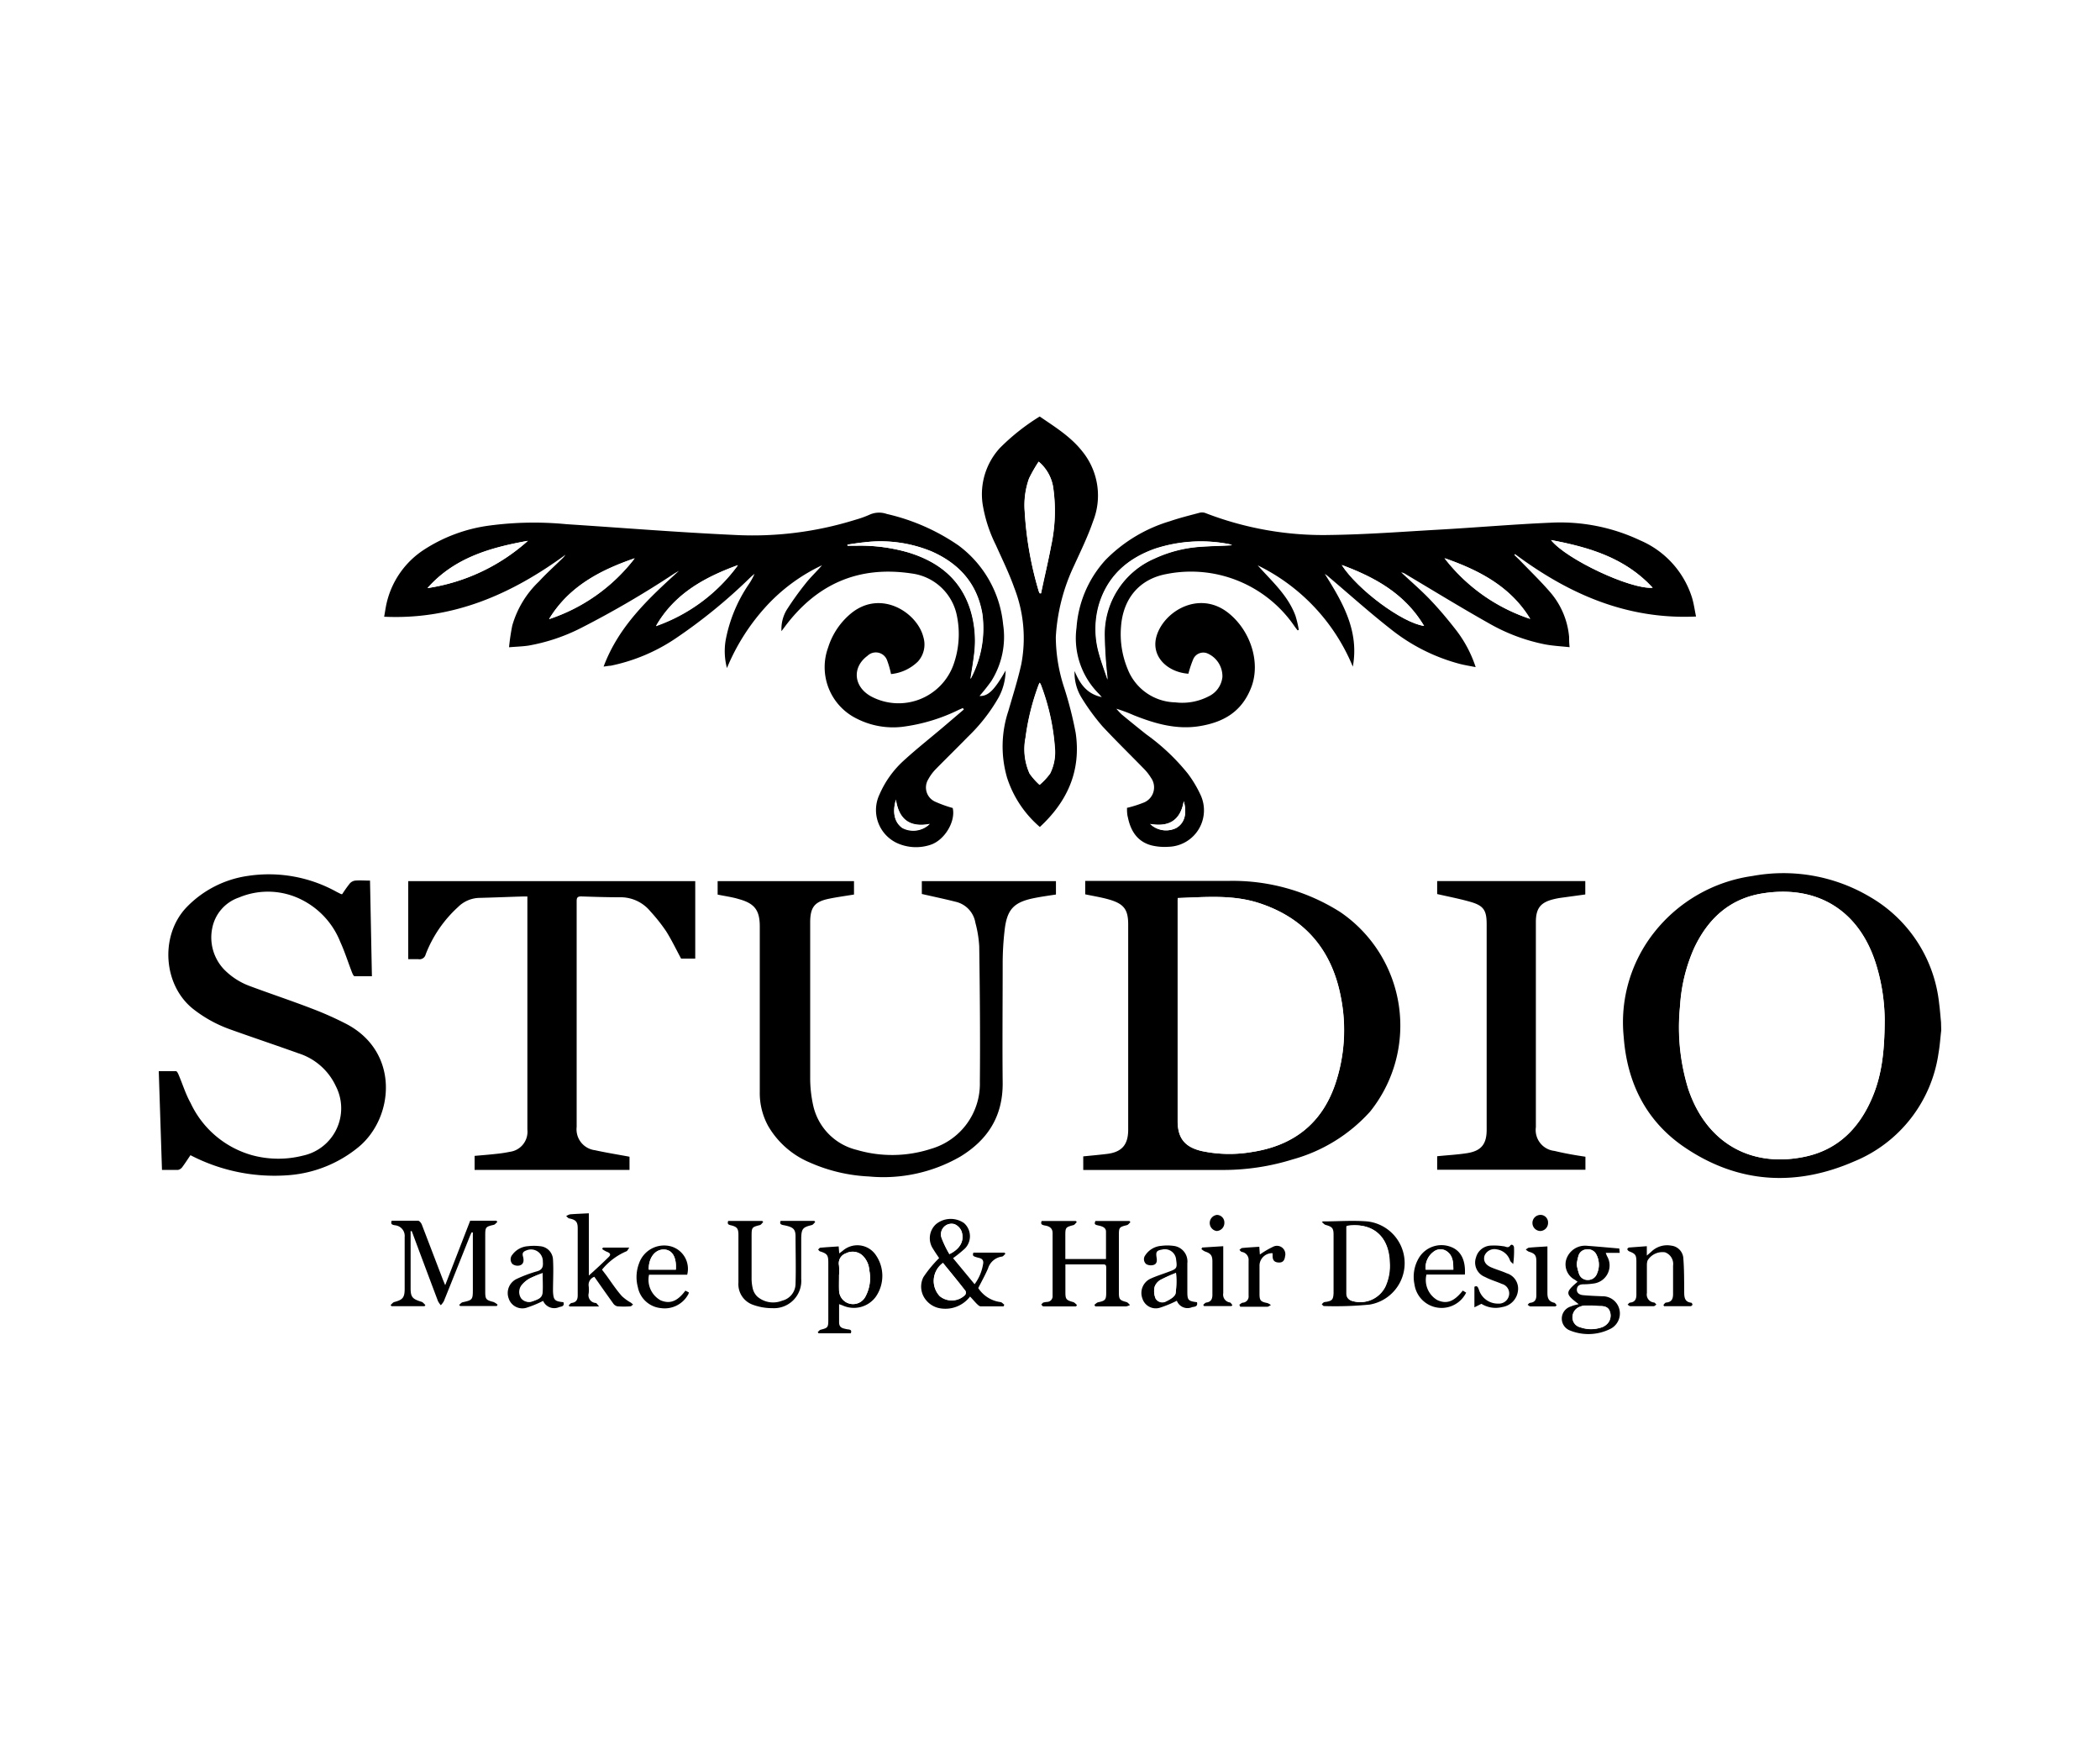 <svg xmlns="http://www.w3.org/2000/svg" id="Capa_1" data-name="Capa 1" viewBox="0 0 300 250"><defs><style>.cls-1{fill:#fff;}</style></defs><title>STUDIO</title><rect class="cls-1" width="300" height="250"></rect><path d="M277.32,147.17c-.13,1.09-.2,2.19-.39,3.27a19.72,19.72,0,0,1-12.05,15.45c-8.34,3.64-16.58,3.16-24.2-2-5.5-3.72-8.23-9.19-8.72-15.77a20.7,20.7,0,0,1,4.4-15,21.72,21.72,0,0,1,14-8,24.25,24.25,0,0,1,16.8,3,20,20,0,0,1,9.86,15.22c.12.88.18,1.77.27,2.66Zm-8.08-1.54a27.61,27.61,0,0,0-1.15-7.66c-2.33-7.77-8.31-11.63-16.29-10.36-4.69.75-7.82,3.61-9.78,7.84a23.77,23.77,0,0,0-2,8.25,29.88,29.88,0,0,0,1.18,11.85c2.51,7.58,8.8,11.28,16.56,9.69,4.59-.94,7.62-3.83,9.51-8C268.81,153.85,269.22,150.27,269.24,145.63Z"></path><path d="M161,115.39a16.89,16.89,0,0,0,2.33-.73,2.34,2.34,0,0,0,1.1-3.56,7.19,7.19,0,0,0-1.06-1.34c-1.95-2-4-4-5.86-6a31,31,0,0,1-3-4.1,6.79,6.79,0,0,1-1-3.81c.74,1.75,1.69,3.26,3.89,3.72-.22-.24-.31-.36-.42-.47a11.22,11.22,0,0,1-3.19-9.45,16,16,0,0,1,4.16-9.69,21.5,21.5,0,0,1,9.17-5.51c1.37-.47,2.78-.82,4.17-1.19a1.48,1.48,0,0,1,.86,0,46.61,46.61,0,0,0,18,3.15c5.09-.07,10.18-.46,15.27-.75,5.37-.3,10.73-.77,16.09-1a26.68,26.68,0,0,1,12.79,2.52,13.19,13.19,0,0,1,7.43,8.23c.25.84.37,1.73.56,2.65-9.9.46-18.22-3.23-25.86-8.92l-.09.14.7.67c1.48,1.54,3,3,4.41,4.63A11.28,11.28,0,0,1,224.16,91c0,.41,0,.82.07,1.44-1.22-.13-2.38-.19-3.51-.4a26.39,26.39,0,0,1-8-3c-4-2.25-7.91-4.65-11.86-7a1.78,1.78,0,0,0-.69-.29c1.38,1.3,2.83,2.54,4.14,3.91s2.57,2.88,3.75,4.4a17.59,17.59,0,0,1,2.75,5.23c-.85-.17-1.56-.28-2.26-.46a26.75,26.75,0,0,1-9.91-5c-3-2.35-5.87-4.93-8.8-7.41a3.68,3.68,0,0,0-.58-.44c2.51,4,4.94,8.11,4,13.24a27.94,27.94,0,0,0-13.59-14.47c2,2.26,4.32,4.27,5.4,7.21a14.91,14.91,0,0,1,.47,2l-.16.08c-.14-.17-.28-.35-.41-.53A17.91,17.91,0,0,0,166.6,82c-3.83.72-6.19,3.5-6.46,7.59a13,13,0,0,0,.94,5.94,7.48,7.48,0,0,0,6.81,4.79,8.2,8.2,0,0,0,4.74-.84,3.46,3.46,0,0,0,2-2.78,3.56,3.56,0,0,0-2.16-3.38,1.56,1.56,0,0,0-2,.82,15.07,15.07,0,0,0-.7,2.09c-3-.21-5.51-2.52-4.49-5.56,1.19-3.53,6.19-6.36,10.25-3.08,3.15,2.54,4.58,7.07,3.22,10.59s-4,5-7.46,5.55c-3.27.51-6.33-.38-9.32-1.57a22.89,22.89,0,0,0-2.49-.93,9,9,0,0,0,.79.84q1.73,1.43,3.48,2.82a30.11,30.11,0,0,1,5.94,5.61,16.63,16.63,0,0,1,1.77,2.94,5.21,5.21,0,0,1-4.53,7.51,8,8,0,0,1-2.39-.19c-2-.51-3-2-3.41-4C161,116.3,161,115.81,161,115.39ZM176,77.88l-.17-.08a1.8,1.8,0,0,0-.33-.1,21,21,0,0,0-10.53.67c-3.92,1.4-6.77,3.91-8,8a12.69,12.69,0,0,0,0,6.94c.34,1.26.81,2.48,1.23,3.77a62.59,62.59,0,0,1-.44-6.3,11.78,11.78,0,0,1,7.1-11,18.6,18.6,0,0,1,6.42-1.68C172.9,78,174.45,78,176,77.88Zm45.57-.74c2.19,2.75,11.36,7.06,14.52,6.81C232.17,79.68,227,78.19,221.58,77.14Zm-3,11.27c-2.82-4.66-7.33-7-12.23-8.68A25.56,25.56,0,0,0,218.63,88.41ZM191.68,80.7c2.26,3.53,8.67,8.25,11.76,8.7C200.71,84.8,196.41,82.45,191.68,80.7Zm-22.57,33.74c-.48,2.75-2.14,3.72-4.8,3.25a3.27,3.27,0,0,0,3.71.58C169.19,117.61,169.62,116.25,169.11,114.44Z"></path><path d="M127.29,96.28a12.82,12.82,0,0,0-.54-1.9,1.71,1.71,0,0,0-2.82-.71c-2.23,1.64-2,4.4.49,5.79A8.34,8.34,0,0,0,136.19,95a13,13,0,0,0,.52-7,7.57,7.57,0,0,0-6.49-6.09c-7.57-1.14-13.55,1.51-18.09,7.59l-.49.65a5.36,5.36,0,0,1,.72-3,43.51,43.51,0,0,1,2.76-3.85c.71-.9,1.56-1.68,2.31-2.56a25.59,25.59,0,0,0-8.1,6,30.12,30.12,0,0,0-5.48,8.68,9.42,9.42,0,0,1-.18-4,21.13,21.13,0,0,1,3.32-8,8.53,8.53,0,0,0,.8-1.46c-.19.16-.39.32-.57.49a76.35,76.35,0,0,1-10.78,8.79,25.87,25.87,0,0,1-9.21,3.85c-.27,0-.54.07-1,.12,2.17-5.8,6.44-9.74,10.77-13.68-.22.13-.45.25-.67.39A137.15,137.15,0,0,1,83,89.7a26.71,26.71,0,0,1-7.48,2.51c-.85.13-1.72.15-2.8.24a31.21,31.21,0,0,1,.46-3.09A14,14,0,0,1,77,83.05c1-1.09,2.12-2.1,3.19-3.14a3.5,3.5,0,0,0,.59-.67c-7.68,5.61-16,9.31-25.9,8.85.14-.77.23-1.5.42-2.22a12.44,12.44,0,0,1,5.25-7.34,22.6,22.6,0,0,1,9.35-3.46,48.19,48.19,0,0,1,11-.2c8,.52,16,1.17,24.06,1.54a49.24,49.24,0,0,0,17.21-2.16,14.94,14.94,0,0,0,2-.71,3.31,3.31,0,0,1,2.51-.13,29.69,29.69,0,0,1,10.22,4.48,15.93,15.93,0,0,1,6.4,11.28,11.86,11.86,0,0,1-1.69,8.12,27,27,0,0,1-1.68,2.12c1.21.06,2.12-.8,3.73-3.64a8.3,8.3,0,0,1-1,3.85,24.79,24.79,0,0,1-4.4,5.63c-1.49,1.53-3,3-4.52,4.55a6.56,6.56,0,0,0-1.14,1.53,2.22,2.22,0,0,0,1,3.18,17.82,17.82,0,0,0,2.5.9c.45,1.88-1.13,4.61-3.21,5.27a6.54,6.54,0,0,1-4.65-.22,5.2,5.2,0,0,1-2.59-7,14.07,14.07,0,0,1,3.42-4.79c1.81-1.66,3.74-3.18,5.62-4.77l3-2.56-.13-.21-.56.24a25.55,25.55,0,0,1-8.14,2.45,11.45,11.45,0,0,1-6.48-1.18,8.19,8.19,0,0,1-4.07-10.17,10.31,10.31,0,0,1,3.37-4.94c4.25-3.35,9.37,0,10.23,3.47a3.63,3.63,0,0,1-.77,3.48A6.39,6.39,0,0,1,127.29,96.28Zm-6.23-18.49,0,.15h1.45a24.64,24.64,0,0,1,7.34,1c4.24,1.32,7.4,3.81,8.77,8.19a15,15,0,0,1,.55,6.14c-.14,1.24-.36,2.48-.55,3.72a15.29,15.29,0,0,0,1.69-9.3c-.73-4.31-3.3-7.17-7.21-8.91a19.13,19.13,0,0,0-9.72-1.31C122.63,77.54,121.84,77.68,121.06,77.79ZM61.07,84a27.67,27.67,0,0,0,14.34-6.75C70,78.2,64.88,79.67,61.07,84Zm17.38,4.44a25.49,25.49,0,0,0,12.22-8.68C85.77,81.45,81.28,83.75,78.45,88.41Zm15.28,1a24.56,24.56,0,0,0,11.69-8.69C100.67,82.45,96.37,84.79,93.73,89.39Zm39.11,28.28c-2.77.51-4.4-.52-4.85-3.44-.55,1.83-.17,3.24.91,4A3.35,3.35,0,0,0,132.84,117.67Z"></path><path d="M154.75,167.11v-1.94c1.12-.11,2.22-.21,3.3-.34,2.17-.24,3.11-1.27,3.12-3.43q0-14.68,0-29.36c0-2.09-.59-2.91-2.6-3.52-1.13-.34-2.31-.52-3.54-.78v-1.92h.68c6.67,0,13.33,0,20,0a28.66,28.66,0,0,1,15.75,4.45,19.62,19.62,0,0,1,4.28,28.49,23.15,23.15,0,0,1-11.1,6.85,33.3,33.3,0,0,1-9.76,1.5c-6.53,0-13.05,0-19.57,0Zm13.5-38.84c0,.24,0,.37,0,.51q0,15.67,0,31.35c0,2.44,1,3.72,3.45,4.28a19,19,0,0,0,7.12.14c5.89-.89,10-4,11.95-9.74a24.11,24.11,0,0,0,.79-12.38c-1.27-6.71-5.12-11.3-11.69-13.44C176.07,127.76,172.18,128.14,168.25,128.27Z"></path><path d="M27.21,165c-.41.6-.78,1.18-1.19,1.73a1,1,0,0,1-.58.37c-.73,0-1.47,0-2.3,0l-.46-14.1c.84,0,1.65,0,2.46,0,.14,0,.29.31.37.5.58,1.35,1,2.76,1.72,4.05A13.81,13.81,0,0,0,36,165a14.3,14.3,0,0,0,7.29.06,6.91,6.91,0,0,0,4.7-9.89,8.82,8.82,0,0,0-5.38-4.73c-3.28-1.18-6.59-2.28-9.87-3.46a18.68,18.68,0,0,1-5-2.75c-4.44-3.37-4.95-10.56-1.12-14.61a15.14,15.14,0,0,1,8.85-4.52,19.94,19.94,0,0,1,12.64,2.3l.62.31.16,0a18.45,18.45,0,0,1,1.08-1.52,1.25,1.25,0,0,1,.77-.41c.68-.06,1.37,0,2.12,0l.27,13.66c-.85,0-1.66,0-2.48,0-.12,0-.27-.31-.35-.51-.57-1.47-1.05-3-1.7-4.42a11.47,11.47,0,0,0-5.51-6,10.67,10.67,0,0,0-8.94-.32,5.79,5.79,0,0,0-3.83,4.38A6.63,6.63,0,0,0,32,138.46a9.94,9.94,0,0,0,3.68,2.38c2.92,1.09,5.88,2.07,8.79,3.19a47.8,47.8,0,0,1,5,2.22c7.65,4,6.84,13.38,1.75,17.59a17.87,17.87,0,0,1-9.79,4A26,26,0,0,1,27.21,165Z"></path><path d="M102.52,127.78v-1.92H122v1.91c-1.2.2-2.42.36-3.62.61-2,.42-2.61,1.2-2.64,3.25,0,1.54,0,3.08,0,4.62,0,5.9,0,11.81,0,17.71a18.1,18.1,0,0,0,.42,3.89,8.39,8.39,0,0,0,6.22,6.39,17.91,17.91,0,0,0,10.6-.14,9.67,9.67,0,0,0,7-9.55c.06-6.46,0-12.91-.09-19.37a16.33,16.33,0,0,0-.55-3.38,3.69,3.69,0,0,0-2.83-3c-1.57-.4-3.16-.73-4.82-1.11v-1.83h19.16v1.91c-1,.15-2,.29-2.92.47-3.12.59-4.1,1.62-4.43,4.78a41.53,41.53,0,0,0-.26,4.46c0,5.77-.06,11.54,0,17.3,0,4.68-2.12,8-6,10.39a22,22,0,0,1-13.11,2.87,23.5,23.5,0,0,1-8.46-2,12.45,12.45,0,0,1-5.91-5.17,9.76,9.76,0,0,1-1.22-4.89c0-7.88,0-15.76,0-23.64,0-2.31-.72-3.3-3-3.92C104.68,128.15,103.61,128,102.52,127.78Z"></path><path d="M89.93,165.22v1.88H67.8v-2c1-.09,2.07-.17,3.11-.29a17.61,17.61,0,0,0,1.91-.29,2.89,2.89,0,0,0,2.52-3.18q0-12.11,0-24.19v-9.1c-.27,0-.49,0-.72,0-2.06.06-4.13.15-6.19.2a4.46,4.46,0,0,0-3,1.31,17.76,17.76,0,0,0-4.62,6.76.9.9,0,0,1-1.06.68c-.45,0-.91,0-1.43,0V125.86h41v11.06H97.3c-.71-1.31-1.35-2.66-2.14-3.91a24.58,24.58,0,0,0-2.26-2.85,5.5,5.5,0,0,0-4.36-2c-1.83,0-3.67-.06-5.51-.12-.53,0-.65.18-.65.68q0,16.13,0,32.25A3,3,0,0,0,85,164.29C86.62,164.65,88.23,164.9,89.93,165.22Z"></path><path d="M148.55,118.12a15.52,15.52,0,0,1-4.69-7.06,16,16,0,0,1,.19-9.5c.64-2.22,1.35-4.43,1.85-6.69a19.78,19.78,0,0,0-1-10.9c-.74-2.09-1.73-4.1-2.64-6.13a20.22,20.22,0,0,1-1.9-5.94A9.78,9.78,0,0,1,142.83,64a30.6,30.6,0,0,1,5.7-4.51c2.17,1.49,4.43,2.87,6.1,5a10,10,0,0,1,1.51,10c-.74,2.16-1.76,4.23-2.71,6.32A27.32,27.32,0,0,0,150.83,91a23.48,23.48,0,0,0,1.22,7.3,53.39,53.39,0,0,1,1.62,6.39C154.46,110.08,152.5,114.47,148.55,118.12Zm-.17-52.18a21.43,21.43,0,0,0-1.36,2.4,11.37,11.37,0,0,0-.62,4.74,49.72,49.72,0,0,0,2,11.36,1.27,1.27,0,0,0,.15.31h.18c.48-2.26,1-4.5,1.44-6.78a23.58,23.58,0,0,0,.33-8.08A6,6,0,0,0,148.38,65.94Zm.15,31.57a2.11,2.11,0,0,0-.15.27,34.29,34.29,0,0,0-1.89,7.59,8.49,8.49,0,0,0,.58,5.12,9.38,9.38,0,0,0,1.43,1.61,9.46,9.46,0,0,0,1.5-1.61,6.85,6.85,0,0,0,.67-3.82,31.62,31.62,0,0,0-2-8.89A3.17,3.17,0,0,0,148.53,97.51Z"></path><path d="M226.49,165.22v1.86H205.31v-1.93c1.45-.15,2.88-.22,4.28-.44,2-.32,2.79-1.27,2.79-3.33V132c0-2-.45-2.65-2.34-3.19-1.54-.44-3.12-.74-4.73-1.11v-1.85h21.16v1.91l-3.58.49c-.32.05-.63.11-.95.19-1.85.45-2.52,1.29-2.53,3.22V161a3,3,0,0,0,2.66,3.39C223.5,164.74,225,165,226.49,165.22Z"></path><path d="M58.66,175.86c0,2.73,0,5.46,0,8.19,0,1.28.33,1.51,1.58,1.9.2.07.35.3.53.45l-.12.17H55.93l-.13-.17c.17-.14.32-.36.51-.42,1.2-.32,1.49-.61,1.5-1.85q0-3.72,0-7.44a1.53,1.53,0,0,0-1.4-1.68c-.36-.07-.65-.13-.45-.65,1.24,0,2.5,0,3.76,0,.19,0,.45.32.54.55,1,2.61,2,5.22,3,7.84l.34.82,3.57-9.21h3.75l.13.18c-.17.14-.33.37-.52.41-1.15.27-1.21.32-1.21,1.52v8c0,1.12.11,1.22,1.18,1.5a2.07,2.07,0,0,1,.58.38l-.1.19H65.72l-.12-.17c.16-.12.31-.32.48-.36,1.41-.31,1.47-.37,1.47-1.81v-8.17l-.18,0c-.11.23-.22.47-.31.7-1.22,3.05-2.43,6.1-3.66,9.14a2.79,2.79,0,0,1-.43.56,3.54,3.54,0,0,1-.4-.58q-1.76-4.67-3.5-9.34c-.08-.23-.17-.46-.26-.68Z"></path><path d="M156.34,186.37c.18-.12.34-.32.54-.36,1-.21,1.15-.35,1.15-1.36,0-1.17,0-2.34,0-3.51,0-.31,0-.55-.42-.54H152.2v2.16c0,.6,0,1.2,0,1.8,0,1,.1,1.14,1.1,1.42.21.05.37.27.55.41l-.12.21c-1.56,0-3.12,0-4.68,0-.1,0-.2-.17-.3-.26.1-.1.18-.24.3-.29a2.44,2.44,0,0,1,.54-.09.81.81,0,0,0,.78-.89c0-3,0-6,0-8.95,0-.76-.55-1-1.13-1.08-.36-.08-.63-.16-.43-.64h4.88l.14.15c-.16.15-.3.39-.49.44-1.08.28-1.15.34-1.15,1.42s0,2.25,0,3.42H158c0-1.31,0-2.61,0-3.91,0-.61-.59-.77-1.09-.88s-.62-.18-.42-.64h4.86l.14.17c-.17.14-.31.37-.5.42-1.09.27-1.15.32-1.15,1.43v8.2c0,1,.14,1.1,1.09,1.36.19.06.34.27.5.42a1.8,1.8,0,0,1-.56.2c-1.47,0-2.94,0-4.4,0Z"></path><path d="M136.15,179.71l3.08,3.72a6.58,6.58,0,0,0,1.24-3.07c0-.65-.54-.65-.95-.78s-.65-.17-.46-.66h4.45l.12.16c-.16.14-.31.38-.48.4a2.42,2.42,0,0,0-2,1.69c-.4.94-.91,1.84-1.4,2.81a4.48,4.48,0,0,0,3.15,2c.2,0,.38.24.57.37l-.1.24c-1.09,0-2.19,0-3.28,0-.2,0-.42-.24-.59-.4-.3-.31-.58-.65-.92-1a4.44,4.44,0,0,1-4.15,1.7,3.26,3.26,0,0,1-2.12-1.17,3,3,0,0,1-.39-3.31,17.3,17.3,0,0,1,2.24-2.71c-.22-.34-.57-.83-.87-1.33a2.71,2.71,0,0,1,.43-3.52,3.32,3.32,0,0,1,4-.15,2.51,2.51,0,0,1,.13,3.63A19.41,19.41,0,0,1,136.15,179.71Zm-1.44.68a3.17,3.17,0,0,0-.46,4.75,2.71,2.71,0,0,0,3.63-.18.59.59,0,0,0,.05-.56C136.87,183,135.79,181.72,134.71,180.39Zm.92-1.26c1.55-.74,2.19-1.95,1.72-3.26a1.85,1.85,0,0,0-1-1,1.51,1.51,0,0,0-1.83,2A14.94,14.94,0,0,0,135.63,179.13Z"></path><path d="M189,174.46c2.11,0,4.24-.17,6.33,0a6,6,0,0,1,.33,11.88,50.66,50.66,0,0,1-6.53.21c-.1,0-.2-.17-.31-.25a2,2,0,0,1,.3-.29,1.28,1.28,0,0,1,.34-.06c.86-.15,1-.35,1.05-1.23,0-1.83,0-3.67,0-5.51,0-.94,0-1.88,0-2.83s-.19-1.16-1.13-1.42c-.21-.06-.37-.28-.55-.42Zm3.4.63c0,.08-.07.12-.07.16,0,3.17,0,6.34,0,9.51,0,.65.43,1,1,1.11a4,4,0,0,0,4.53-2.07,7.12,7.12,0,0,0,.63-3.49C198.41,176.56,196.09,174.58,192.44,175.09Z"></path><path d="M111.52,174.38h4.81l.13.17c-.16.15-.3.38-.49.43-1.26.31-1.47.51-1.51,1.82,0,1.95,0,3.91,0,5.86a3.9,3.9,0,0,1-4.1,4.19,8,8,0,0,1-2.87-.51,3.11,3.11,0,0,1-2-3.14v-6.82c0-.88-.19-1.14-1-1.35-.35-.08-.65-.14-.46-.64h4.86l.14.15c-.15.15-.29.39-.47.44-1.13.29-1.18.33-1.19,1.47,0,2,0,4.09,0,6.13a6.29,6.29,0,0,0,.19,1.56,2.39,2.39,0,0,0,.62,1.05,3.45,3.45,0,0,0,3.56.59,2.5,2.5,0,0,0,1.91-2.44c.07-2.24,0-4.5,0-6.74,0-1.06-.37-1.33-1.57-1.58C111.57,174.94,111.33,174.84,111.52,174.38Z"></path><path d="M225.53,186.28c-1.94-1.46-1.95-1.67-.16-3.2l-.38-.28a2.48,2.48,0,0,1-1.27-2.8,2.82,2.82,0,0,1,2.35-2.05,3.24,3.24,0,0,1,.76,0c1.48.11,3,.25,4.5.38l.06.62h-2c.09.23.13.35.18.46a2.6,2.6,0,0,1-1.91,3.92,9.87,9.87,0,0,1-1.44.11c-.49,0-.89.15-.95.69s.37.81.85.86c.92.09,1.84.12,2.76.16a2.46,2.46,0,0,1,1.15,4.67,7,7,0,0,1-5.74.22,1.81,1.81,0,0,1,.15-3.44C224.81,186.43,225.17,186.37,225.53,186.28Zm1.8.19v0c-.34,0-.69,0-1,0a2,2,0,0,0-.53.14,1.58,1.58,0,0,0-1.14,1.55,1.44,1.44,0,0,0,1.11,1.41,4.62,4.62,0,0,0,3.09,0,2.05,2.05,0,0,0,.75-.48,1.68,1.68,0,0,0,.38-1.78c-.21-.63-.74-.75-1.33-.77C228.2,186.55,227.76,186.5,227.33,186.47Zm-2.09-5.86a9.09,9.09,0,0,0,.33,1.32,1.28,1.28,0,0,0,1.27.89,1.36,1.36,0,0,0,1.31-.93,3.12,3.12,0,0,0-.08-2.67,1.34,1.34,0,0,0-1.42-.76,1.25,1.25,0,0,0-1.16.93A8.42,8.42,0,0,0,225.24,180.61Z"></path><path d="M119.87,186.28c0,.94,0,1.76,0,2.58s.54.87,1.12,1c.26.05.79,0,.55.58h-4.6l-.12-.17c.14-.12.26-.3.42-.34,1-.25,1.09-.32,1.09-1.39v-8.2c0-1.06-.16-1.27-1.14-1.59-.12,0-.21-.17-.32-.27.11-.09.2-.25.31-.26.86-.08,1.73-.13,2.63-.19l.08,1,.48-.36a3.18,3.18,0,0,1,4.73.57,5.22,5.22,0,0,1,0,6,3.88,3.88,0,0,1-4.75,1.21Zm0-4c0,.72,0,1.43,0,2.14a2.07,2.07,0,0,0,.39,1.05,2,2,0,0,0,3.4-.32,5.57,5.57,0,0,0,.52-3.74,3.17,3.17,0,0,0-1-2.11,2.1,2.1,0,0,0-2.32-.28,1.51,1.51,0,0,0-1,1.75A10.87,10.87,0,0,1,119.86,182.27Z"></path><path d="M84.91,182.37a1.22,1.22,0,0,0-.81,1.35,4.4,4.4,0,0,1,0,1,1.11,1.11,0,0,0,1,1.39c.14,0,.25.24.49.5H81.36l-.12-.15c.14-.12.26-.33.42-.35.65-.09.87-.45.87-1.09,0-3.19,0-6.38,0-9.58,0-.92-.27-1.21-1.17-1.4-.17,0-.32-.22-.48-.33a1.79,1.79,0,0,1,.54-.26c.86-.07,1.73-.1,2.7-.15v8.89c1-.89,1.93-1.75,2.85-2.66.42-.42.06-.61-.34-.76a3.67,3.67,0,0,1-.6-.36l.1-.21H89.9c-.19.25-.27.49-.42.53A9.12,9.12,0,0,0,86,181.35l.69.91c.71,1,1.38,2,2.14,2.86a6.48,6.48,0,0,0,1.29.94c.11.08.21.18.32.27-.13.09-.25.25-.38.26a12.69,12.69,0,0,1-1.85,0,1,1,0,0,1-.62-.43C86.69,184.91,85.81,183.65,84.91,182.37Z"></path><path d="M235.26,178v1.34c.3-.26.5-.42.69-.6a3.23,3.23,0,0,1,2.8-.82,1.94,1.94,0,0,1,1.73,1.87c.12,1.53.11,3.07.12,4.61,0,.8,0,1.56,1,1.67.07,0,.19.2.18.29a.37.37,0,0,1-.27.21h-3.78l-.1-.18c.12-.12.24-.33.38-.34.78-.06,1-.5,1-1.21,0-1.36,0-2.71,0-4.07a1.76,1.76,0,0,0-1.16-1.9,2.49,2.49,0,0,0-2.47,1.15,1.85,1.85,0,0,0-.11.67c0,1.33,0,2.66,0,4a1.14,1.14,0,0,0,1,1.35c.13,0,.24.19.36.29-.13.09-.26.24-.4.24-1.1,0-2.21,0-3.31,0-.14,0-.27-.14-.41-.22.12-.1.22-.28.35-.29.71-.07.91-.5.91-1.14,0-1.56,0-3.12,0-4.69,0-1-.15-1.15-1.06-1.51a.56.56,0,0,1-.25-.31s.15-.21.24-.22Z"></path><path d="M171,186c.15.68-.39.63-.71.71a1.63,1.63,0,0,1-2.17-.92,16.11,16.11,0,0,1-2.43,1,2,2,0,0,1-2.49-1.32,2.25,2.25,0,0,1,1.18-2.84c.85-.39,1.76-.66,2.64-1,1.1-.4,1.17-.52,1-1.7a1.61,1.61,0,0,0-2-1.45c-.77.13-.92.31-.8,1.09.08.46.09.94-.41,1.1a1.33,1.33,0,0,1-1.06-.11.92.92,0,0,1-.14-1.26,3,3,0,0,1,2.29-1.35,6.61,6.61,0,0,1,1.72,0,2.24,2.24,0,0,1,2,2.49c0,1.31,0,2.62,0,3.92S169.66,185.84,171,186Zm-3-4.18a21.46,21.46,0,0,0-2.17,1,1.87,1.87,0,0,0-.88,1,2.67,2.67,0,0,0,.14,1.68,1.12,1.12,0,0,0,1.53.38c.52-.25,1.21-.65,1.32-1.11A12.58,12.58,0,0,0,168,181.81Z"></path><path d="M80.49,186c.19.61-.3.61-.61.7a1.73,1.73,0,0,1-2.29-.89,15.61,15.61,0,0,1-2.44,1,2.05,2.05,0,0,1-2.48-1.35,2.23,2.23,0,0,1,1.15-2.79,19,19,0,0,1,2.89-1.08c.78-.22.9-.67.84-1.37a1.69,1.69,0,0,0-2.35-1.62c-.44.16-.63.36-.49.86s.17,1.13-.51,1.3a1.24,1.24,0,0,1-1-.22,1,1,0,0,1,0-1.33A3,3,0,0,1,75.42,178a7.07,7.07,0,0,1,1.72,0A2,2,0,0,1,79,179.91c.09,1.5,0,3,0,4.53C79.06,185.68,79.22,185.87,80.49,186Zm-3-4.14a15.45,15.45,0,0,0-1.85.75,3.92,3.92,0,0,0-1.17,1,1.62,1.62,0,0,0,0,1.87,1.42,1.42,0,0,0,1.64.36c.61-.21,1.26-.47,1.32-1.23S77.52,182.87,77.52,181.84Z"></path><path d="M209.27,182.05h-5.49a3.31,3.31,0,0,0,1.54,3.64c1.34.62,2.39.24,3.65-1.35l.48.29a3.91,3.91,0,0,1-7.38-1.17,5.27,5.27,0,0,1,.66-3.84,3.76,3.76,0,0,1,4.59-1.5C208.7,178.66,209.39,180,209.27,182.05Zm-1.65-.7c0-1,0-2-1-2.66a1.58,1.58,0,0,0-1.82.09,2.81,2.81,0,0,0-1.14,2.57Z"></path><path d="M98.17,182.07H92.72a3.36,3.36,0,0,0,1.65,3.66c1.33.56,2.41.15,3.54-1.38l.5.25a1.21,1.21,0,0,1-.07.24,3.83,3.83,0,0,1-3.94,2,3.71,3.71,0,0,1-3.28-3,5.51,5.51,0,0,1,.17-3.38A3.79,3.79,0,0,1,95.75,178,3.33,3.33,0,0,1,98.17,182.07Zm-1.62-.72c.12-1.78-.56-2.88-1.75-2.88s-2.17,1.22-2.12,2.88Z"></path><path d="M211.63,186.23l-1,.5V183.8c.44-.24.51.11.64.4a2.83,2.83,0,0,0,2.75,2,1.47,1.47,0,0,0,1.54-1.12,1.4,1.4,0,0,0-1-1.69c-.79-.35-1.64-.58-2.42-1a2.2,2.2,0,0,1-1.28-2.79,2.28,2.28,0,0,1,2-1.68,8.21,8.21,0,0,1,1.91.09c.34,0,.66.35,1-.12.16-.22.52-.05.52.34a13.51,13.51,0,0,1-.12,2.32c-.15-.17-.37-.31-.45-.51a2.36,2.36,0,0,0-1.91-1.59,1.53,1.53,0,0,0-1.74.92c-.2.72.13,1.31,1,1.67s1.47.51,2.18.83a2.29,2.29,0,0,1,1.6,2.52,2.66,2.66,0,0,1-2.24,2.3A3.85,3.85,0,0,1,211.63,186.23Z"></path><path d="M177.05,186.36c.16-.1.3-.26.47-.29a.89.89,0,0,0,.85-1c0-1.67,0-3.35,0-5a1.15,1.15,0,0,0-.94-1.25c-.14,0-.25-.19-.37-.29.13-.1.25-.25.38-.27.8-.08,1.59-.12,2.46-.18l.08,1.11a12.86,12.86,0,0,1,1.87-1.1,1.2,1.2,0,0,1,1.73,1.37c-.07.55-.31.91-.93.87s-.86-.34-.85-1c0-.11,0-.22,0-.33a1.8,1.8,0,0,0-1.87,1.68v4.13c0,.95.16,1.12,1.12,1.31a1.75,1.75,0,0,1,.51.29c-.18.08-.35.24-.53.24-1.28,0-2.56,0-3.85,0Z"></path><path d="M222.21,186.6c-1.19,0-2.38,0-3.57,0-.14,0-.28-.15-.41-.23.11-.1.22-.27.35-.28.71-.07.91-.49.9-1.13,0-1.59,0-3.17,0-4.76,0-.91-.2-1.15-1.08-1.42a1.56,1.56,0,0,1-.43-.31c.15-.09.3-.24.46-.26.84-.08,1.68-.12,2.63-.18v1.09c0,1.86,0,3.72,0,5.58,0,.73.19,1.19.94,1.37.15,0,.26.23.38.36Z"></path><path d="M174.75,178v3.26c0,1.15,0,2.3,0,3.45a1.13,1.13,0,0,0,.91,1.32c.16,0,.27.25.4.38l-.13.14H172l-.11-.18c.14-.11.28-.3.44-.32.66-.09.87-.49.87-1.1,0-1.59,0-3.17,0-4.76,0-.88-.24-1.16-1.07-1.44a1.88,1.88,0,0,1-.5-.35l.11-.21Z"></path><path d="M220.15,173.53a1.08,1.08,0,0,1,1,1.12,1.15,1.15,0,0,1-1.08,1.18,1.15,1.15,0,0,1,0-2.3Z"></path><path d="M174.91,174.66a1.15,1.15,0,0,1-1.11,1.17,1.16,1.16,0,0,1,.06-2.3A1.08,1.08,0,0,1,174.91,174.66Z"></path><path class="cls-1" d="M269.24,145.63c0,4.64-.43,8.22-2,11.6-1.89,4.18-4.92,7.07-9.51,8-7.76,1.59-14-2.11-16.56-9.69A29.88,29.88,0,0,1,240,143.7a23.77,23.77,0,0,1,2-8.25c2-4.23,5.09-7.09,9.78-7.84,8-1.27,14,2.59,16.29,10.36A27.61,27.61,0,0,1,269.24,145.63Z"></path><path class="cls-1" d="M176,77.88c-1.56.07-3.11.1-4.66.24a18.6,18.6,0,0,0-6.42,1.68,11.78,11.78,0,0,0-7.1,11,62.59,62.59,0,0,0,.44,6.3c-.42-1.29-.89-2.51-1.23-3.77a12.69,12.69,0,0,1,0-6.94c1.2-4.1,4.05-6.61,8-8a21,21,0,0,1,10.53-.67,1.8,1.8,0,0,1,.33.1Z"></path><path class="cls-1" d="M221.58,77.14c5.45,1,10.59,2.54,14.52,6.81C232.94,84.2,223.77,79.89,221.58,77.14Z"></path><path class="cls-1" d="M218.63,88.41a25.56,25.56,0,0,1-12.23-8.68C211.3,81.46,215.81,83.75,218.63,88.41Z"></path><path class="cls-1" d="M191.68,80.7c4.73,1.75,9,4.1,11.76,8.7C200.35,89,193.94,84.23,191.68,80.7Z"></path><path class="cls-1" d="M169.11,114.44c.51,1.81.08,3.17-1.09,3.83a3.27,3.27,0,0,1-3.71-.58C167,118.16,168.63,117.19,169.11,114.44Z"></path><path class="cls-1" d="M121.06,77.79c.78-.11,1.57-.25,2.36-.32a19.13,19.13,0,0,1,9.72,1.31c3.91,1.74,6.48,4.6,7.21,8.91a15.29,15.29,0,0,1-1.69,9.3c.19-1.24.41-2.48.55-3.72a15,15,0,0,0-.55-6.14c-1.37-4.38-4.53-6.87-8.77-8.19a24.64,24.64,0,0,0-7.34-1H121.1Z"></path><path class="cls-1" d="M61.07,84c3.81-4.3,9-5.77,14.34-6.75A27.67,27.67,0,0,1,61.07,84Z"></path><path class="cls-1" d="M78.45,88.41c2.83-4.66,7.32-7,12.22-8.68A25.49,25.49,0,0,1,78.45,88.41Z"></path><path class="cls-1" d="M93.73,89.39c2.64-4.6,6.94-6.94,11.69-8.69A24.56,24.56,0,0,1,93.73,89.39Z"></path><path class="cls-1" d="M132.84,117.67a3.35,3.35,0,0,1-3.94.51c-1.08-.71-1.46-2.12-.91-4C128.44,117.15,130.07,118.18,132.84,117.67Z"></path><path class="cls-1" d="M168.25,128.27c3.93-.13,7.82-.51,11.6.72,6.57,2.14,10.42,6.73,11.69,13.44a24.11,24.11,0,0,1-.79,12.38c-1.93,5.73-6.06,8.85-11.95,9.74a19,19,0,0,1-7.12-.14c-2.41-.56-3.45-1.84-3.45-4.28q0-15.67,0-31.35C168.22,128.64,168.24,128.51,168.25,128.27Z"></path><path class="cls-1" d="M148.38,65.94a6,6,0,0,1,2.1,3.94,23.58,23.58,0,0,1-.33,8.08c-.41,2.28-1,4.52-1.44,6.78h-.18a1.27,1.27,0,0,1-.15-.31,49.72,49.72,0,0,1-2-11.36,11.37,11.37,0,0,1,.62-4.74A21.43,21.43,0,0,1,148.38,65.94Z"></path><path class="cls-1" d="M148.53,97.51a3.17,3.17,0,0,1,.17.27,31.62,31.62,0,0,1,2,8.89,6.85,6.85,0,0,1-.67,3.82,9.46,9.46,0,0,1-1.5,1.61,9.38,9.38,0,0,1-1.43-1.61,8.49,8.49,0,0,1-.58-5.12,34.29,34.29,0,0,1,1.89-7.59A2.11,2.11,0,0,1,148.53,97.51Z"></path><path class="cls-1" d="M134.71,180.39c1.08,1.33,2.16,2.65,3.22,4a.59.59,0,0,1-.05.56,2.71,2.71,0,0,1-3.63.18A3.17,3.17,0,0,1,134.71,180.39Z"></path><path class="cls-1" d="M135.63,179.13a14.94,14.94,0,0,1-1.1-2.29,1.51,1.51,0,0,1,1.83-2,1.85,1.85,0,0,1,1,1C137.82,177.18,137.18,178.39,135.63,179.13Z"></path><path class="cls-1" d="M192.44,175.09c3.65-.51,6,1.47,6.11,5.22a7.12,7.12,0,0,1-.63,3.49,4,4,0,0,1-4.53,2.07c-.59-.14-1-.46-1-1.11,0-3.17,0-6.34,0-9.51C192.37,175.21,192.4,175.17,192.44,175.09Z"></path><path class="cls-1" d="M227.33,186.47c.43,0,.87.08,1.3.09.59,0,1.12.14,1.33.77a1.68,1.68,0,0,1-.38,1.78,2.05,2.05,0,0,1-.75.48,4.62,4.62,0,0,1-3.09,0,1.44,1.44,0,0,1-1.11-1.41,1.58,1.58,0,0,1,1.14-1.55,2,2,0,0,1,.53-.14c.34,0,.69,0,1,0Z"></path><path class="cls-1" d="M225.24,180.61a8.42,8.42,0,0,1,.25-1.22,1.25,1.25,0,0,1,1.16-.93,1.34,1.34,0,0,1,1.42.76,3.12,3.12,0,0,1,.08,2.67,1.36,1.36,0,0,1-1.31.93,1.28,1.28,0,0,1-1.27-.89A9.09,9.09,0,0,1,225.24,180.61Z"></path><path class="cls-1" d="M119.86,182.27a10.87,10.87,0,0,0,0-1.51,1.51,1.51,0,0,1,1-1.75,2.1,2.1,0,0,1,2.32.28,3.17,3.17,0,0,1,1,2.11,5.57,5.57,0,0,1-.52,3.74,2,2,0,0,1-3.4.32,2.07,2.07,0,0,1-.39-1.05C119.82,183.7,119.86,183,119.86,182.27Z"></path><path class="cls-1" d="M168,181.81a12.58,12.58,0,0,1-.06,2.91c-.11.46-.8.86-1.32,1.11a1.12,1.12,0,0,1-1.53-.38,2.67,2.67,0,0,1-.14-1.68,1.87,1.87,0,0,1,.88-1A21.46,21.46,0,0,1,168,181.81Z"></path><path class="cls-1" d="M77.52,181.84c0,1,.06,1.9,0,2.76s-.71,1-1.32,1.23a1.42,1.42,0,0,1-1.64-.36,1.62,1.62,0,0,1,0-1.87,3.92,3.92,0,0,1,1.17-1A15.45,15.45,0,0,1,77.52,181.84Z"></path><path class="cls-1" d="M207.62,181.35h-3.94a2.81,2.81,0,0,1,1.14-2.57,1.58,1.58,0,0,1,1.82-.09C207.6,179.32,207.58,180.33,207.62,181.35Z"></path><path class="cls-1" d="M96.55,181.35H92.68c-.05-1.66.85-2.88,2.12-2.88S96.67,179.57,96.55,181.35Z"></path></svg>